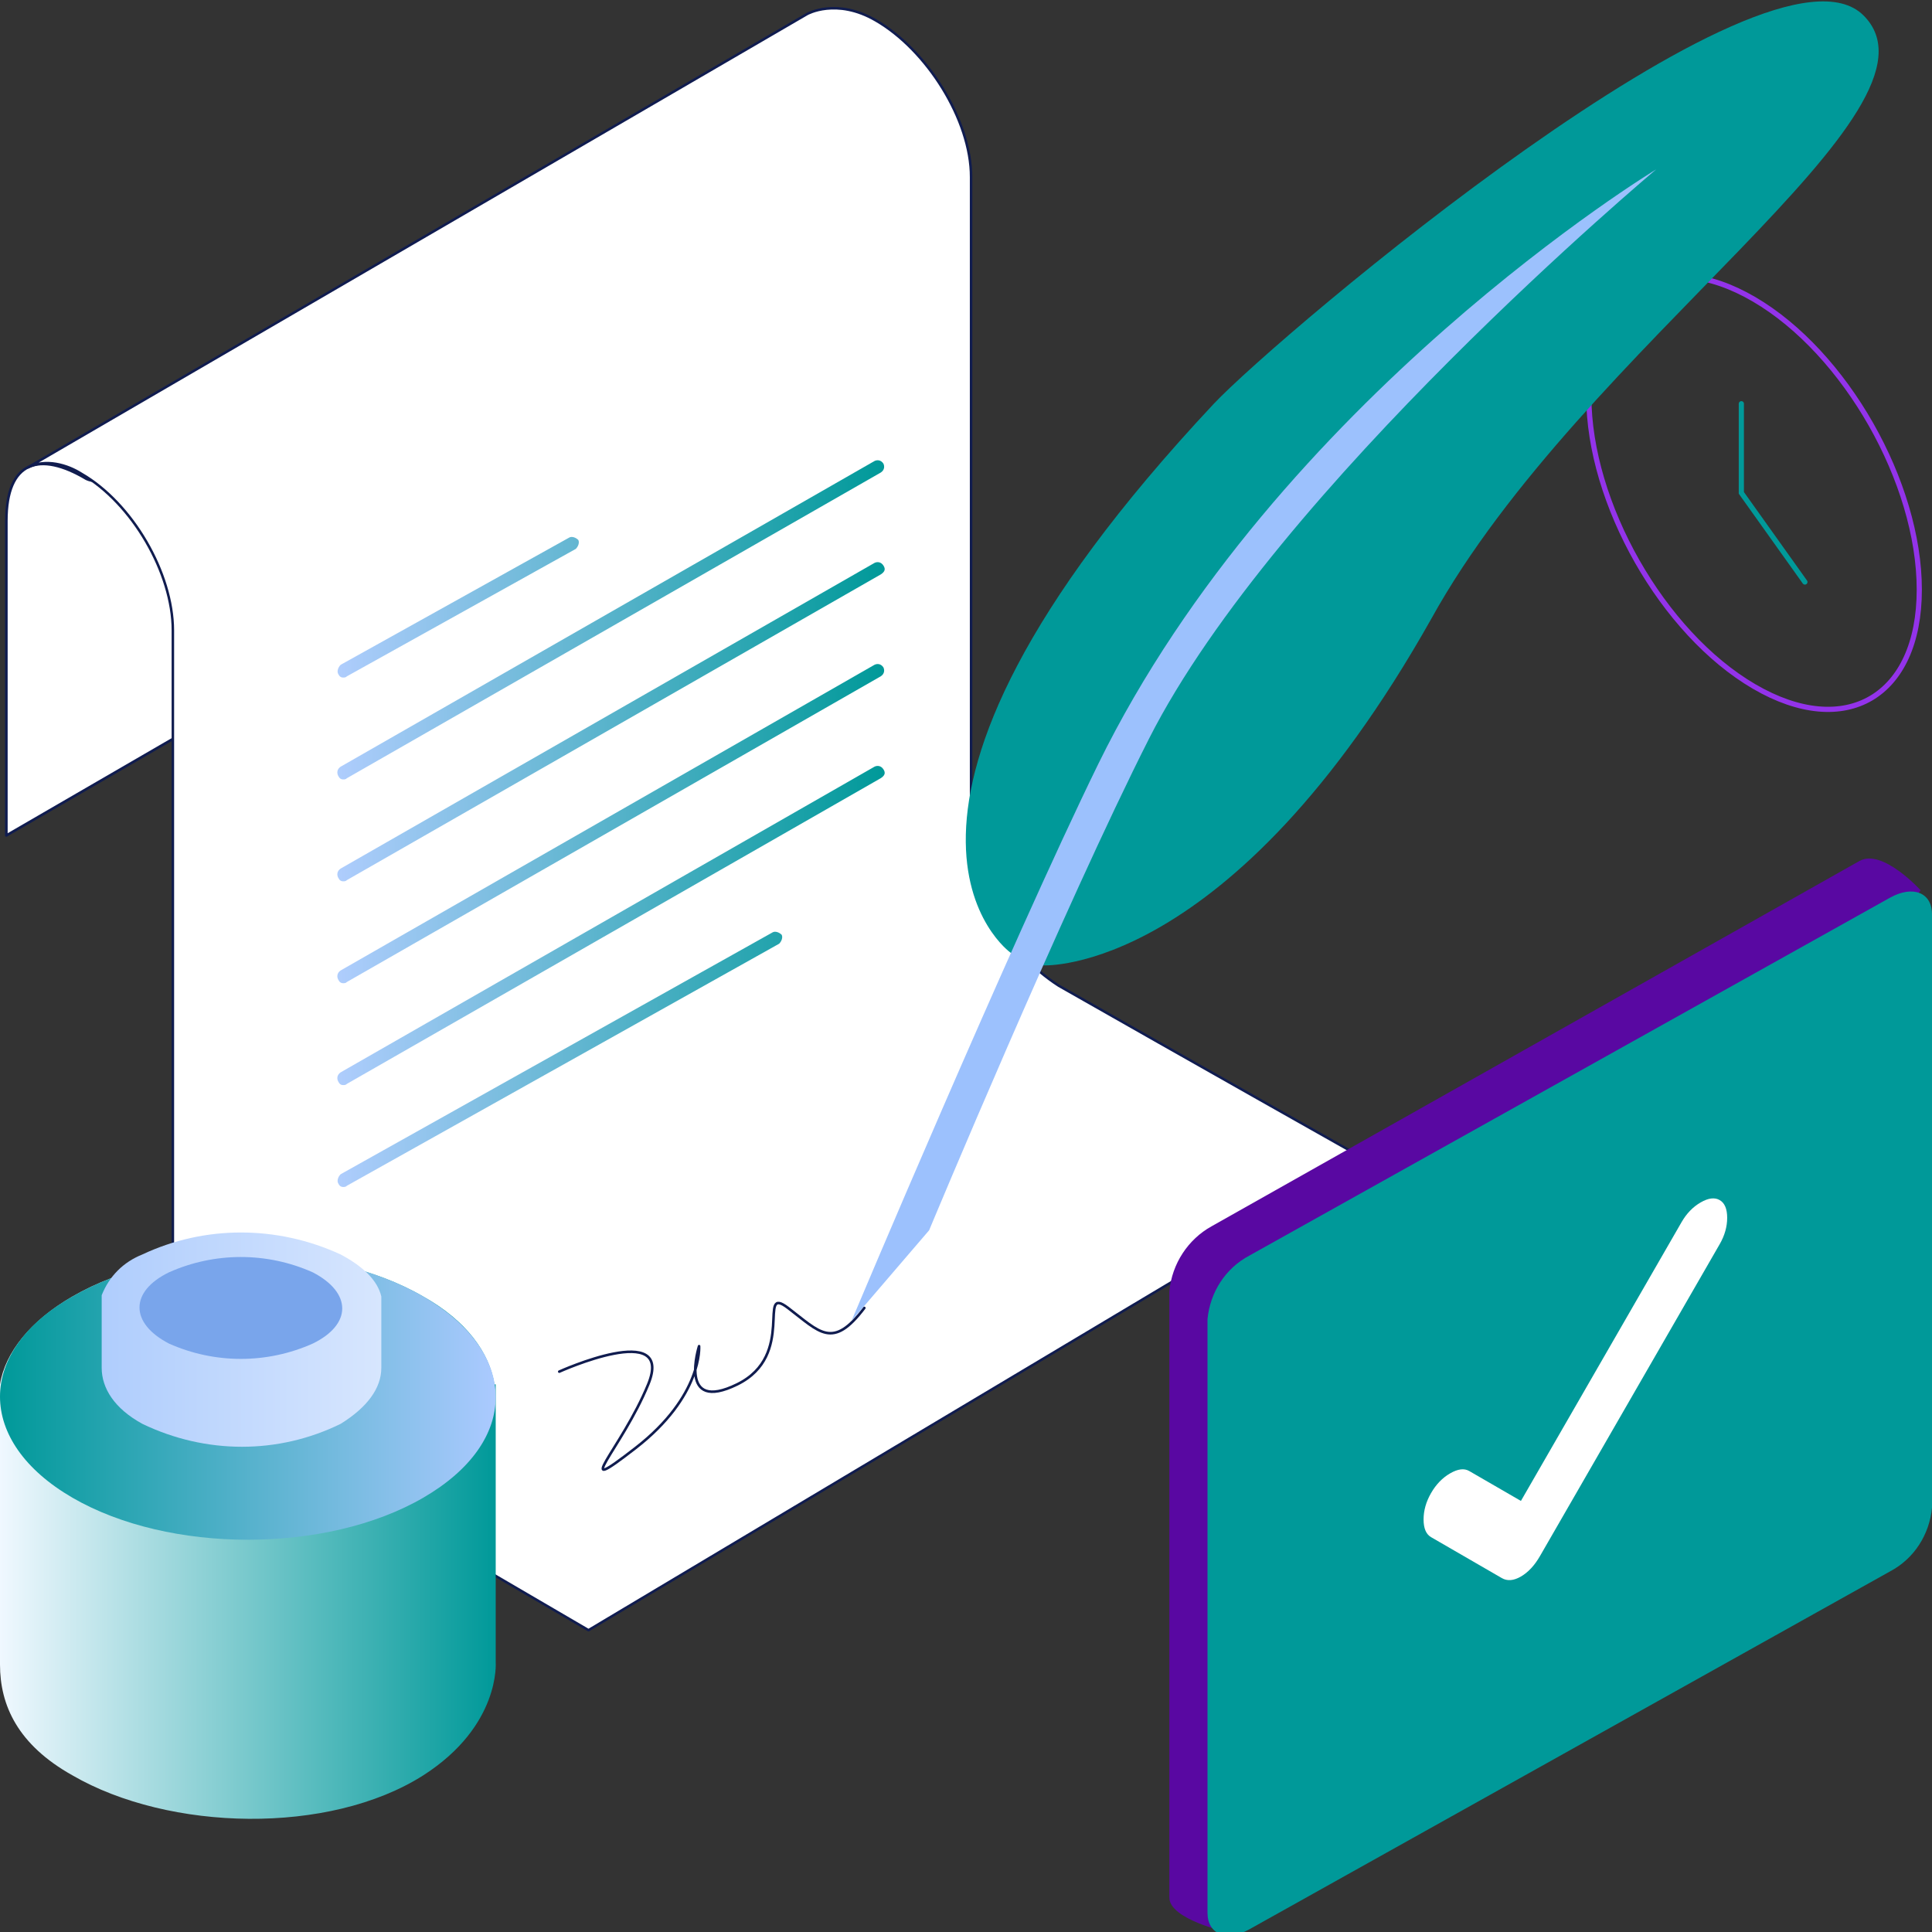<svg width="746" height="746" viewBox="0 0 746 746" fill="none" xmlns="http://www.w3.org/2000/svg">
<rect x="0" y="0" width="746" height="746" fill="#333333" stroke="none"/>
<g clip-path="url(#clip0_3444_18101)">
<path d="M677.289 115.564C712.626 136.218 741.092 186.377 741.092 227.685C741.092 268.993 712.626 285.713 677.289 265.059C641.952 244.405 613.486 194.245 613.486 152.937C613.486 111.63 641.952 94.91 677.289 115.564Z" stroke="#9333EA" stroke-width="2"/>
<path d="M672.382 155.888V190.311L696.921 224.734" stroke="#009999" stroke-width="2" stroke-linecap="round"/>
<path d="M321.467 35.407V137.693L2.454 322.595V203.097C2.454 203.097 2.454 202.605 2.454 201.13C2.454 178.017 15.215 174.083 33.374 184.902C37.3 186.869 46.625 184.902 49.57 187.852L321.467 35.407Z" fill="white" stroke="#101C4F" stroke-linecap="round" stroke-linejoin="round"/>
<path d="M227.236 629.453C227.236 629.453 102.575 556.672 102.085 556.181C81.472 542.903 68.22 520.774 66.748 496.678C66.748 496.678 66.748 283.746 66.748 243.421C66.748 221.292 51.043 194.245 31.411 182.935C26.012 179.492 17.669 177.034 10.798 180.476L311.652 5.409C311.652 5.409 322.94 -0.984 338.154 7.868C357.786 19.179 374.964 46.225 374.964 68.355C374.964 68.846 374.964 285.221 374.964 319.644C376.436 344.724 388.215 367.345 408.828 380.622C455.453 407.177 529.562 448.977 529.562 448.977L227.236 629.453Z" fill="white" stroke="#101C4F" stroke-width="0.964" stroke-linecap="round" stroke-linejoin="round"/>
<path d="M215.947 529.626C215.947 529.626 260.609 509.463 250.303 534.543C239.996 559.623 219.383 579.293 245.395 559.131C271.406 538.969 269.934 519.79 269.934 519.79C269.934 519.79 261.591 545.854 284.658 534.543C307.725 523.233 292.02 495.694 304.289 505.038C316.559 514.381 321.467 521.266 333.737 505.038" stroke="#101C4F" stroke-linecap="round" stroke-linejoin="round"/>
<path d="M390.178 367.837C390.178 367.837 318.032 316.693 468.704 155.888C493.734 129.333 682.688 -30.489 719.498 5.901C756.307 42.291 611.033 133.267 552.629 238.995C475.084 376.688 402.938 372.754 402.938 372.754L390.178 367.837Z" fill="url(#paint0_linear_3444_18101)"/>
<path d="M328.829 509.955C328.829 509.955 389.687 365.378 424.042 295.056C493.244 153.921 639.499 65.404 639.499 65.404C639.499 65.404 492.753 188.344 443.674 285.221C410.791 350.133 358.767 475.04 358.767 475.04L328.829 509.955Z" fill="#9CC1FD"/>
<path d="M191.408 641.747C191.408 641.747 193.371 666.335 163.433 685.513C127.114 708.626 65.275 707.151 27.975 685.513C6.871 673.711 0 658.467 0 642.73V534.543C1.963 522.249 11.779 509.955 27.975 500.612C65.275 478.974 126.133 478.974 163.433 500.612C180.12 509.955 188.954 522.249 190.917 534.543H191.408V641.747Z" fill="url(#paint1_linear_3444_18101)"/>
<path d="M27.975 500.612C65.275 478.974 126.133 478.974 163.433 500.612C200.733 522.249 200.733 556.672 163.433 578.31C126.133 599.947 65.275 599.947 27.975 578.31C-9.325 556.672 -9.325 521.757 27.975 500.612Z" fill="url(#paint2_linear_3444_18101)"/>
<path d="M147.236 528.15C147.236 536.018 141.838 543.395 131.531 549.788C107.482 561.59 79.507 561.59 54.968 549.788C44.171 543.887 39.263 536.018 39.263 528.15V500.12C42.207 492.744 47.606 487.334 54.968 484.384C79.017 473.073 106.992 473.073 131.531 484.384C139.875 488.81 145.764 494.219 147.236 500.612V528.15Z" fill="url(#paint3_linear_3444_18101)"/>
<path d="M65.275 491.268C82.944 483.4 103.066 483.4 120.734 491.268C135.949 499.137 135.949 511.43 120.734 518.807C103.066 526.675 82.944 526.675 65.275 518.807C50.061 510.939 50.061 498.645 65.275 491.268Z" fill="#79A5EB"/>
<path d="M467.722 473.565L718.025 332.43C726.859 327.512 741.583 343.74 741.583 343.74L473.612 746C473.612 746 451.526 741.082 451.526 732.722V498.645C452.508 487.826 458.888 478.483 467.722 473.565Z" fill="#5908A2"/>
<path d="M482.446 484.803L729.804 346.618C738.638 341.701 746 344.651 746 353.011V582.171C745.018 592.498 739.129 601.842 729.804 606.759L482.446 744.944C473.612 749.862 466.25 746.911 466.25 738.551V509.391C467.232 499.064 473.121 489.72 482.446 484.803Z" fill="#009999"/>
<path d="M132.514 458.32C131.532 458.32 131.041 457.829 130.55 456.845C130.06 455.862 130.55 454.386 131.532 453.403L298.4 359.968C299.382 359.477 300.854 359.968 301.836 360.952C302.327 361.935 301.836 363.411 300.854 364.394L133.986 457.829C133.495 458.32 133.004 458.32 132.514 458.32ZM132.514 418.98C131.532 418.98 131.041 418.488 130.55 417.504C130.06 416.521 130.06 415.045 131.532 414.062L337.664 296.04C338.645 295.548 340.117 295.548 341.099 297.023C342.081 298.498 341.59 299.482 340.117 300.465L133.986 418.488C133.495 418.98 133.004 418.98 132.514 418.98ZM132.514 379.639C131.532 379.639 131.041 379.147 130.55 378.164C130.06 377.18 130.06 375.705 131.532 374.721L337.664 256.699C338.645 256.207 340.117 256.207 341.099 257.682C341.59 258.666 341.59 260.141 340.117 261.125L133.986 379.147C133.495 379.639 133.004 379.639 132.514 379.639ZM132.514 340.298C131.532 340.298 131.041 339.806 130.55 338.823C130.06 337.839 130.06 336.364 131.532 335.38L337.664 217.358C338.645 216.866 340.117 216.866 341.099 218.341C342.081 219.817 341.59 220.8 340.117 221.784L133.986 339.806C133.495 340.298 133.004 340.298 132.514 340.298ZM132.514 300.957C131.532 300.957 131.041 300.465 130.55 299.482C130.06 298.498 130.06 297.023 131.532 296.04L337.664 178.017C338.645 177.525 340.117 177.525 341.099 179.001C341.59 179.984 341.59 181.459 340.117 182.443L133.986 300.465C133.495 300.957 133.004 300.957 132.514 300.957ZM132.514 261.616C131.532 261.616 131.041 261.125 130.55 260.141C130.06 259.158 130.55 257.682 131.532 256.699L219.874 207.523C220.856 207.031 222.328 207.523 223.31 208.506C223.8 209.49 223.31 210.965 222.328 211.949L133.986 261.125C133.495 261.616 133.004 261.616 132.514 261.616Z" fill="url(#paint4_linear_3444_18101)"/>
<path d="M587.272 579.55L649.301 471.902C651.229 468.557 653.682 466.022 656.661 464.299C659.64 462.576 662.093 462.272 664.02 463.387C665.948 464.502 666.912 466.782 666.912 470.229C666.912 473.675 665.948 477.071 664.02 480.416L594.631 600.836C592.528 604.485 590.075 607.12 587.272 608.742C584.468 610.364 582.015 610.567 579.912 609.351L552.577 593.539C550.649 592.424 549.686 590.143 549.686 586.697C549.686 583.25 550.649 579.855 552.577 576.51C554.504 573.165 556.957 570.631 559.936 568.907C562.915 567.184 565.368 566.88 567.296 567.995L587.272 579.55Z" fill="white"/>
</g>
<defs>
<linearGradient id="paint0_linear_3444_18101" x1="373" y1="186.492" x2="725.047" y2="186.492" gradientUnits="userSpaceOnUse">
<stop stop-color="#009999"/>
<stop offset="1" stop-color="#009999"/>
</linearGradient>
<linearGradient id="paint1_linear_3444_18101" x1="0" y1="593.249" x2="191.44" y2="593.249" gradientUnits="userSpaceOnUse">
<stop stop-color="#f0f8ff"/>
<stop offset="1" stop-color="#009999"/>
</linearGradient>
<linearGradient id="paint2_linear_3444_18101" x1="-0.037" y1="539.19" x2="191.298" y2="539.19" gradientUnits="userSpaceOnUse">
<stop stop-color="#009999"/>
<stop offset="1" stop-color="#ABCAFF"/>
</linearGradient>
<linearGradient id="paint3_linear_3444_18101" x1="39.26" y1="517.116" x2="147.236" y2="517.116" gradientUnits="userSpaceOnUse">
<stop stop-color="#AFCDFD"/>
<stop offset="1" stop-color="#D7E6FE"/> <!-- part purple  -->
</linearGradient>
<linearGradient id="paint4_linear_3444_18101" x1="130.059" y1="318.115" x2="341.1" y2="318.115" gradientUnits="userSpaceOnUse">
<stop stop-color="#AFCDFD"/>
<stop offset="1" stop-color="#009999"/>
</linearGradient>
<clipPath id="clip0_3444_18101">
<rect width="746" height="746" fill="white"/>
</clipPath>
</defs>
</svg>
